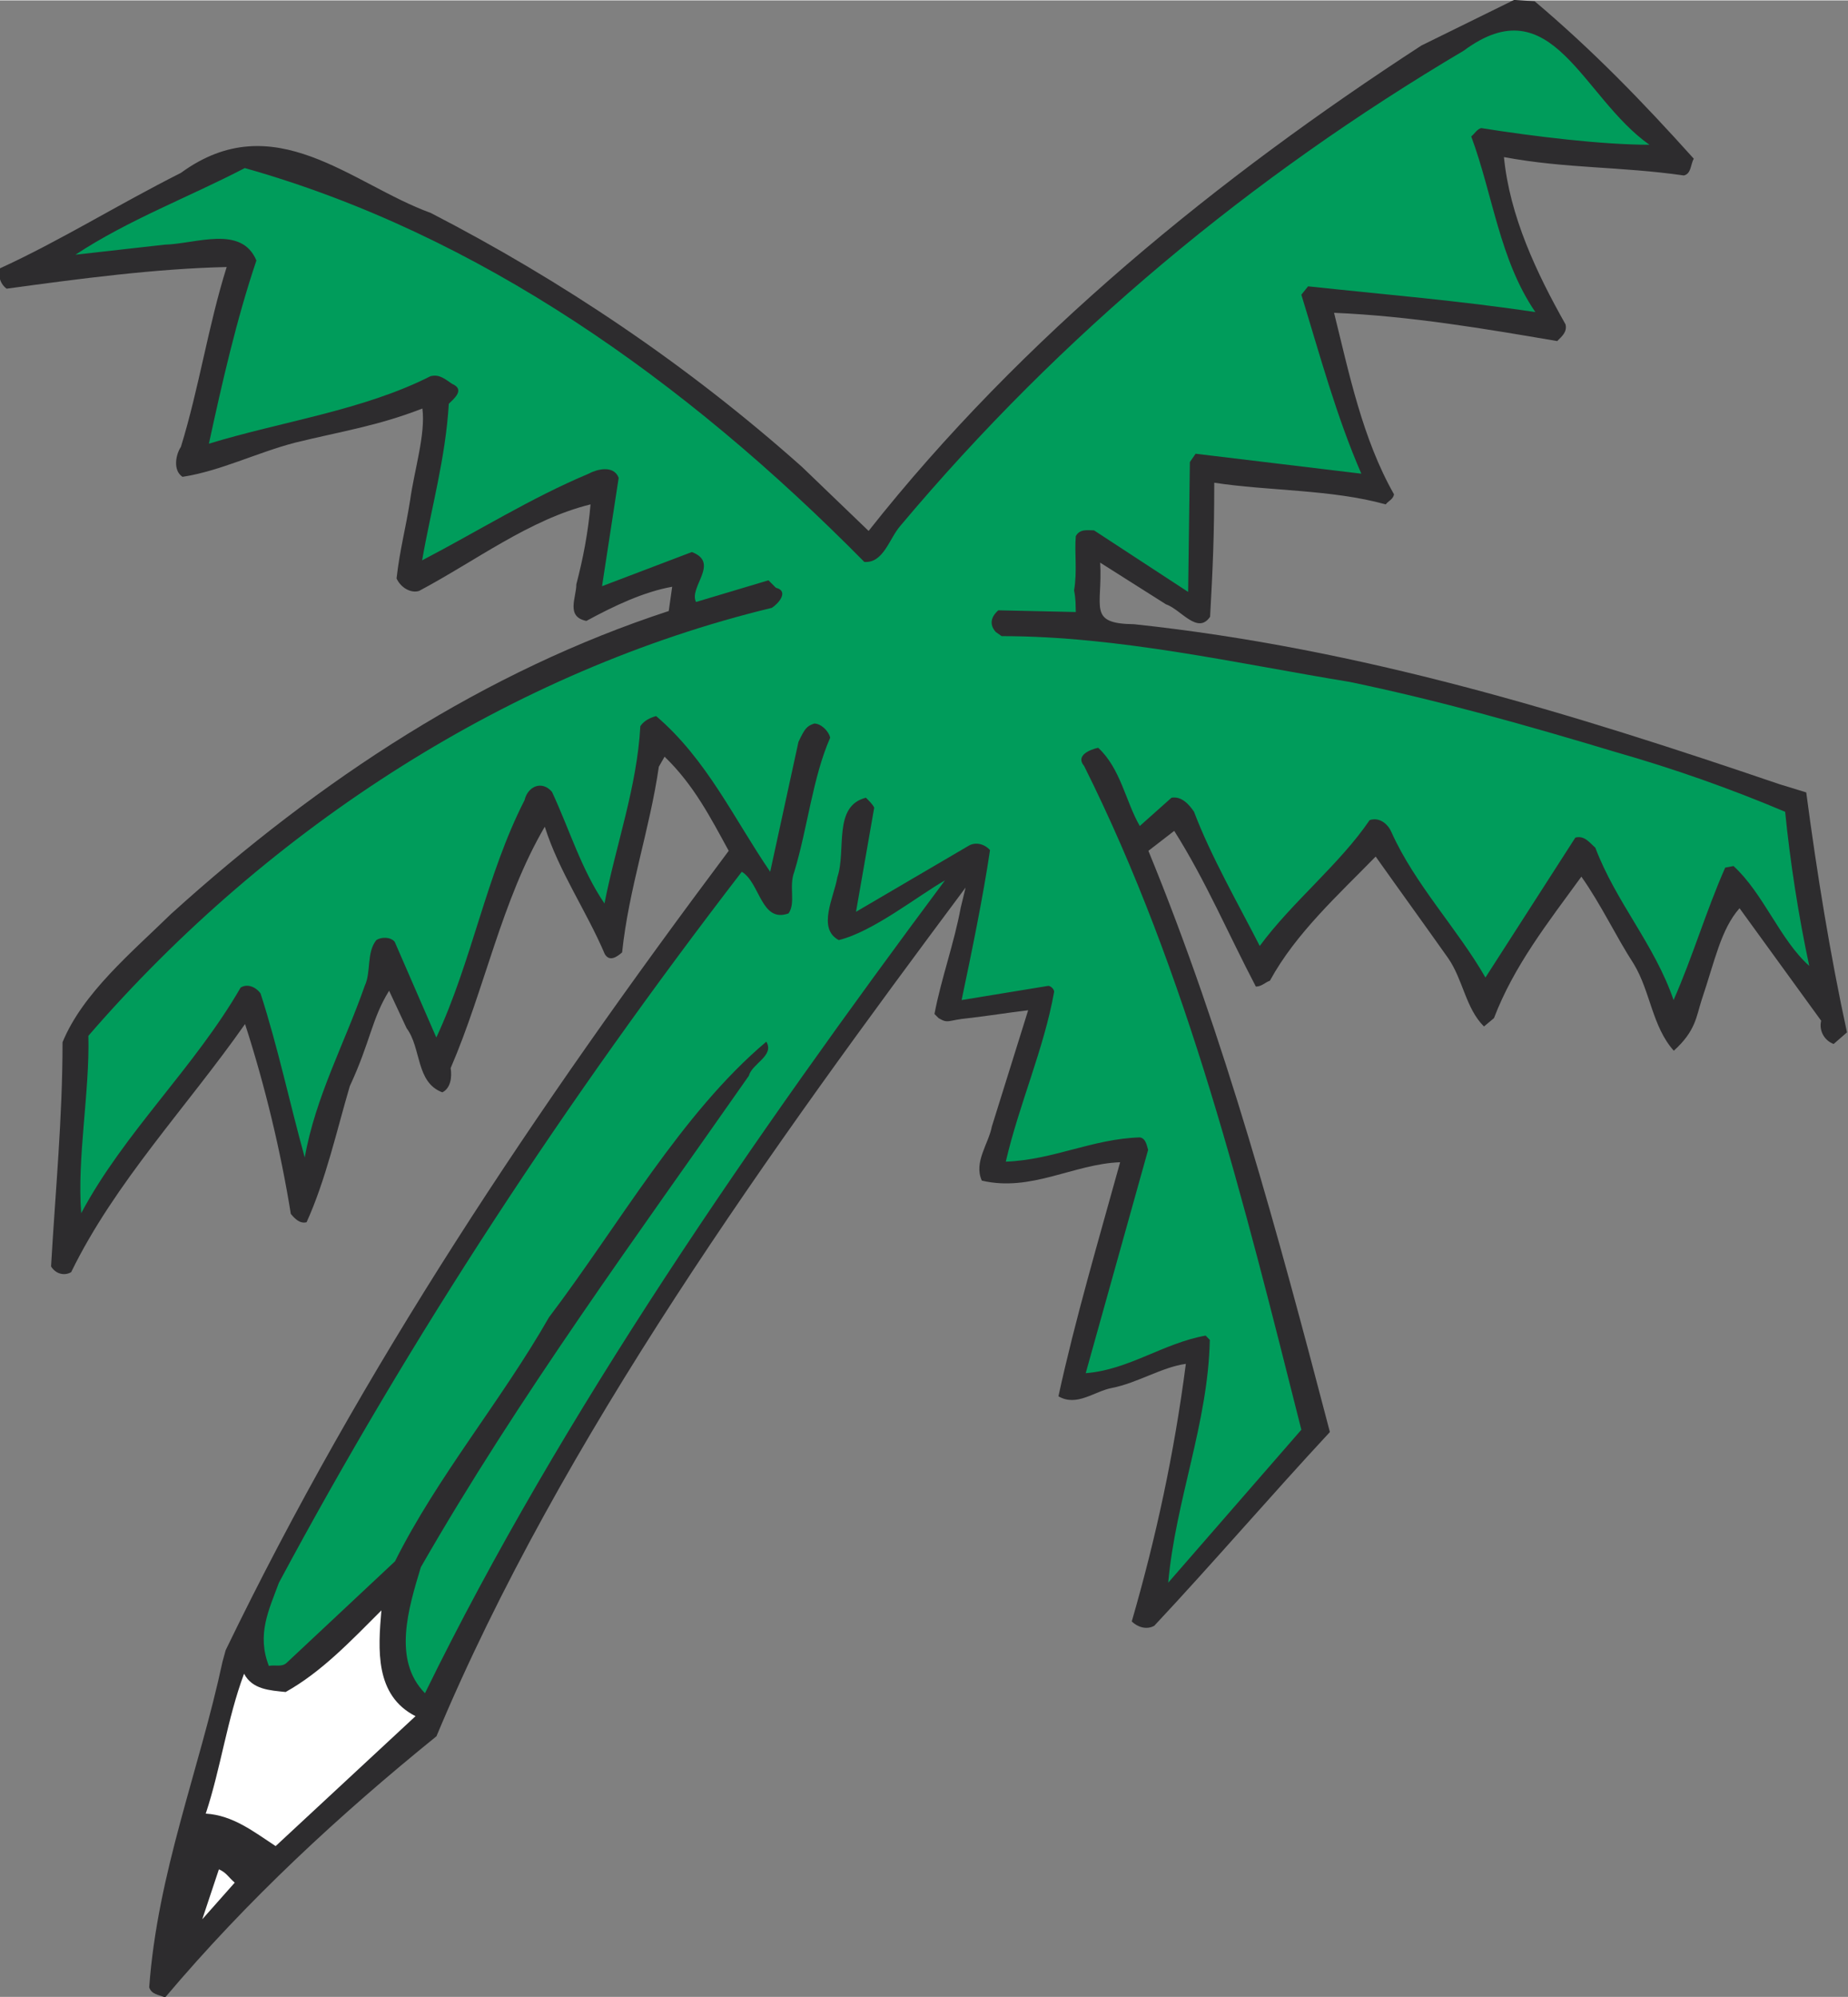 <?xml version="1.0" encoding="UTF-8" standalone="no"?>
<svg xmlns:dc="http://purl.org/dc/elements/1.1/" xmlns:cc="http://creativecommons.org/ns#" xmlns:rdf="http://www.w3.org/1999/02/22-rdf-syntax-ns#" xmlns:svg="http://www.w3.org/2000/svg" xmlns="http://www.w3.org/2000/svg" version="1.1" id="svg2" viewBox="0 0 161 173.9" height="49.1mm" width="45.44mm">
  <rect x="0" y="0" width="161" height="173.9" fill="#808080" stroke="none"/>
  <defs id="defs4">
    <clipPath clipPathUnits="userSpaceOnUse" id="clipPath4150">
      <path d="m 0,841.9 595.3,0 L 595.3,0 0,0 0,841.9 Z" id="path4152" />
    </clipPath>
  </defs>
  <g transform="translate(-1071,-922.8)" id="layer1">
    <g id="g4144" transform="matrix(1.25,0,0,-1.25,778.7,1536)">
      <g id="g4146">
        <g id="g4148" clip-path="url(#clipPath4150)">
          <g id="g4154" transform="translate(340.8,490.5)">
            <path d="m 0,0 c 4.059,-3.428 7.493,-6.97 11.09,-10.97 -0.23,-0.41 -0.17,-1.05 -0.69,-1.17 -4.473,0.64 -8.187,0.47 -12.539,1.28 0.405,-4.12 2.262,-8.06 4.294,-11.66 0.116,-0.52 -0.232,-0.81 -0.582,-1.16 -5.105,0.87 -10.213,1.74 -15.553,1.97 1.04,-4.18 1.97,-8.76 4.179,-12.65 -0.06,-0.35 -0.409,-0.47 -0.579,-0.7 -3.77,1.05 -8.18,0.93 -11.95,1.51 0,-3.71 -0.1,-5.92 -0.29,-9.34 -0.87,-1.28 -2.04,0.52 -3.08,0.87 l -4.58,2.9 c 0.18,-3.11 -0.91,-4.25 2.37,-4.29 15.85,-1.69 30.47,-6.21 44.98,-11.15 0.83,-0.25 1.86,-0.57 1.86,-0.57 0.75,-5.68 1.68,-11.38 2.84,-16.72 l -0.93,-0.81 c -0.64,0.23 -1.04,0.93 -0.87,1.62 l -5.69,7.84 c -1.3,-1.48 -1.7,-3.6 -2.64,-6.39 -0.38,-1.18 -0.42,-2.17 -1.942,-3.54 -1.509,1.69 -1.624,4.12 -2.785,6.04 -1.276,1.97 -2.263,4.12 -3.656,6.09 -2.321,-3.19 -4.699,-6.21 -6.092,-9.86 l -0.697,-0.58 c -1.278,1.27 -1.451,3.25 -2.495,4.76 -1.684,2.38 -3.367,4.7 -5.053,7.08 -2.55,-2.62 -5.57,-5.34 -7.37,-8.65 -0.34,-0.12 -0.58,-0.41 -0.98,-0.41 -1.92,3.66 -3.49,7.37 -5.69,10.85 l -1.8,-1.39 c 5.34,-13 9.05,-26.75 12.65,-40.5 -4.18,-4.5 -8.12,-9.1 -12.24,-13.5 -0.53,-0.3 -1.16,-0.1 -1.57,0.3 1.68,5.8 2.96,11.7 3.77,17.95 -1.68,-0.23 -3.36,-1.33 -5.16,-1.68 -1.22,-0.23 -2.44,-1.33 -3.72,-0.58 1.16,5.34 2.79,10.85 4.3,16.31 -3.25,-0.12 -6.21,-2.09 -9.64,-1.28 -0.58,1.28 0.47,2.56 0.7,3.77 l 2.53,8.1 c -1.57,-0.19 -2.61,-0.37 -4.16,-0.55 -1.47,-0.14 -1.39,-0.41 -2.08,0 l -0.29,0.29 c 0.46,2.43 1.37,4.92 1.83,7.41 l 0.34,1.4 c -13.46,-18.05 -28.23,-38.44 -36.88,-59.14 -6.79,-5.5 -13.17,-11.4 -18.91,-18.2 -0.47,0.2 -0.93,0.2 -1.11,0.7 0.58,8 3.48,15.1 5.11,22.7 l 0.22,0.8 c 9.52,19.68 21.54,37.65 35.06,55.7 -1.27,2.32 -2.43,4.59 -4.47,6.56 l -0.4,-0.7 c -0.64,-4.41 -2.09,-8.47 -2.56,-12.94 -0.34,-0.29 -0.87,-0.69 -1.21,-0.11 -1.28,3.01 -3.19,5.74 -4.18,8.87 -3.02,-5.16 -4.18,-11.31 -6.56,-16.82 0.1,-0.64 0,-1.4 -0.58,-1.69 -1.86,0.7 -1.45,3.08 -2.49,4.47 l -1.22,2.61 c -1.22,-1.97 -1.29,-3.53 -2.74,-6.65 -0.92,-3.13 -1.67,-6.52 -3.01,-9.48 -0.46,-0.12 -0.81,0.23 -1.1,0.58 -0.7,4.35 -1.8,8.94 -3.19,13.23 -4.07,-5.8 -9.06,-11.02 -12.12,-17.29 -0.5,-0.29 -1.1,-0.1 -1.4,0.4 0.3,5.23 0.8,10.33 0.8,15.62 1.4,3.42 4.82,6.26 7.55,8.93 10.45,9.46 21.94,16.95 34.7,21.12 l 0.24,1.69 c -1.98,-0.35 -4.07,-1.34 -5.98,-2.38 -1.45,0.29 -0.7,1.62 -0.7,2.55 0.47,1.8 0.82,3.6 0.99,5.57 -4.24,-1.04 -8.01,-3.94 -11.95,-6.03 -0.58,-0.18 -1.28,0.23 -1.57,0.87 0.23,2.03 0.62,3.39 0.94,5.42 0.31,2.21 1.09,4.62 0.86,6.42 -3.14,-1.22 -5.57,-1.57 -8.88,-2.38 -2.67,-0.7 -5.22,-1.98 -7.84,-2.38 -0.69,0.46 -0.46,1.57 -0.11,2.09 1.27,4.12 1.91,8.47 3.19,12.53 -4.93,-0.11 -10.24,-0.81 -15.34,-1.51 -0.4,0.29 -0.6,0.82 -0.5,1.4 4.3,1.97 8.2,4.43 12.65,6.67 6.5,4.744 11.91,-0.8 17.41,-2.79 9.11,-4.7 17.87,-10.56 25.88,-17.7 l 4.64,-4.46 c 10.68,13.52 24.43,24.66 38.534,33.828 L -1.438,0.09 0,0 Z" style="fill:#2d2c2e;fill-opacity:1;fill-rule:nonzero;stroke:none" id="path4156" />
          </g>
          <g id="g4158" transform="translate(348.8,480.5)">
            <path d="m 0,0 c -3.308,0 -8.066,0.58 -11.72,1.161 -0.29,-0.06 -0.47,-0.406 -0.7,-0.581 1.51,-4.062 1.97,-8.588 4.469,-12.24 -5.399,0.81 -10.389,1.21 -15.839,1.795 l -0.47,-0.585 c 1.28,-4.17 2.44,-8.47 4.18,-12.47 l -11.55,1.39 -0.4,-0.58 -0.12,-9.05 -6.56,4.29 c -0.46,0 -0.98,0.12 -1.27,-0.4 -0.1,-1.22 0.11,-2.44 -0.12,-3.78 0.13,-0.69 0.1,-1 0.12,-1.51 l -5.4,0.12 c -0.52,-0.46 -0.64,-0.99 -0.18,-1.51 l 0.41,-0.29 c 8.18,0 16.42,-1.91 24.26,-3.19 6.15,-1.28 12.127,-2.96 18.511,-4.88 4.062,-1.16 8.008,-2.55 11.838,-4.17 0.349,-3.49 0.931,-7.26 1.681,-10.74 -2.029,1.8 -3.19,5.05 -5.28,6.96 l -0.579,-0.11 c -1.334,-3.02 -2.263,-6.21 -3.598,-9.23 -1.334,3.89 -4.004,6.79 -5.455,10.62 -0.406,0.35 -0.755,0.87 -1.392,0.7 l -6.266,-9.75 c -1.92,3.36 -4.93,6.5 -6.56,10.15 -0.23,0.53 -0.81,1.05 -1.51,0.82 -2.09,-3.08 -5.39,-5.69 -7.66,-8.77 -1.39,2.73 -3.42,6.27 -4.58,9.35 -0.35,0.52 -0.87,1.1 -1.57,0.98 l -2.21,-1.97 c -0.98,1.68 -1.33,4 -2.9,5.45 -0.52,-0.11 -1.62,-0.52 -0.98,-1.27 7.25,-14.51 11.14,-30.41 15.14,-46.25 l -9.28,-10.66 c 0.52,5.78 2.78,11.12 2.9,16.92 l -0.29,0.3 c -2.96,-0.53 -5.34,-2.38 -8.36,-2.62 l 4.35,15.56 c -0.1,0.34 -0.17,0.81 -0.58,0.87 -3.3,-0.1 -6.03,-1.57 -9.34,-1.69 0.93,4.01 2.67,7.89 3.37,11.84 0,0.18 -0.24,0.41 -0.41,0.41 l -6.04,-0.99 c 0.7,3.31 1.51,7.26 1.98,10.45 -0.41,0.46 -1.05,0.58 -1.51,0.29 l -7.83,-4.59 1.27,7.26 c -0.11,0.23 -0.35,0.46 -0.58,0.69 -2.32,-0.58 -1.35,-3.68 -1.99,-5.54 -0.23,-1.39 -1.43,-3.57 0.1,-4.38 2.38,0.58 5.51,3.08 7.4,4.16 -13.23,-17.76 -26.73,-37.18 -36.24,-56.64 -2.27,2.3 -1.16,5.9 -0.29,8.78 6.79,11.84 15.03,23.04 22.86,34.24 0.23,0.87 1.8,1.39 1.22,2.38 -5.92,-4.99 -10.27,-12.77 -15.15,-19.21 -3.31,-5.8 -7.77,-11.08 -10.73,-17 L -95,-105.8 c -0.35,-0.3 -0.81,-0.1 -1.22,-0.2 -0.86,2.2 0,3.9 0.7,5.8 9.23,17.22 20.02,33.64 32.26,49.54 1.28,-0.76 1.34,-3.6 3.26,-2.9 0.52,0.75 0,1.85 0.4,2.9 0.93,3.07 1.28,6.56 2.5,9.34 -0.1,0.47 -0.64,0.99 -1.11,0.99 -0.52,-0.18 -0.65,-0.33 -1.1,-1.28 l -1.97,-9.05 c -2.5,3.65 -4.41,7.83 -7.95,10.85 -0.41,-0.12 -0.81,-0.29 -1.1,-0.7 -0.23,-4.23 -1.69,-8.24 -2.5,-12.36 -1.62,2.38 -2.44,5.17 -3.66,7.78 -0.69,0.81 -1.68,0.4 -1.91,-0.58 -2.67,-5.22 -3.66,-11.2 -6.15,-16.54 l -2.9,6.67 c -0.29,0.35 -0.93,0.35 -1.28,0.12 -0.7,-0.87 -0.35,-2.21 -0.81,-3.19 -1.4,-4.01 -3.43,-7.72 -4.18,-11.96 -1.05,3.78 -1.86,7.66 -3.08,11.43 -0.34,0.47 -0.93,0.7 -1.39,0.41 -3.21,-5.57 -8.11,-10.09 -11.11,-15.72 -0.3,3.83 0.6,8.47 0.5,12.36 12.7,14.68 29.65,25.47 47.63,29.82 0.47,0.29 1.22,1.17 0.29,1.4 l -0.52,0.52 -5.05,-1.51 c -0.52,1.04 1.69,2.73 -0.29,3.48 l -6.26,-2.38 1.16,7.55 c -0.35,0.93 -1.57,0.58 -2.09,0.29 -4.01,-1.68 -7.72,-4.01 -11.61,-6.04 0.64,3.66 1.63,7.08 1.86,10.91 0.35,0.35 1.16,0.99 0.23,1.39 -0.46,0.3 -0.87,0.7 -1.51,0.53 -4.7,-2.38 -10.33,-3.14 -15.44,-4.7 0.93,4.29 1.92,8.64 3.31,12.764 -1.04,2.495 -4.21,1.16 -6.41,1.102 l -6.2,-0.697 c 3.7,2.438 7.9,4.005 11.8,6.036 16.25,-4.584 30.64,-14.735 43.18,-27.445 1.33,-0.1 1.74,1.62 2.49,2.49 11.26,13.41 24.49,24.374 39.29,33.138 C -6.758,11.13 -4.723,3.323 0,0" style="fill:#009c5b;fill-opacity:1;fill-rule:nonzero;stroke:none" id="path4160" />
          </g>
          <g id="g4162" transform="translate(262.8,371)">
            <path d="m 0,0 -9.749,-9.053 c -1.511,0.987 -2.961,2.147 -4.871,2.263 1.04,3.135 1.5,6.617 2.67,9.749 0.58,-1.102 1.79,-1.16 2.898,-1.275 2.495,1.392 4.526,3.539 6.674,5.686 C -2.61,4.643 -2.843,1.451 0,0" style="fill:#ffffff;fill-opacity:1;fill-rule:nonzero;stroke:none" id="path4164" />
          </g>
          <g id="g4166" transform="translate(250.2,359.4)">
            <path d="m 0,0 -2.263,-2.553 1.16,3.482 C -0.58,0.696 -0.464,0.405 0,0" style="fill:#ffffff;fill-opacity:1;fill-rule:nonzero;stroke:none" id="path4168" />
          </g>
        </g>
      </g>
    </g>
  </g>
</svg>
